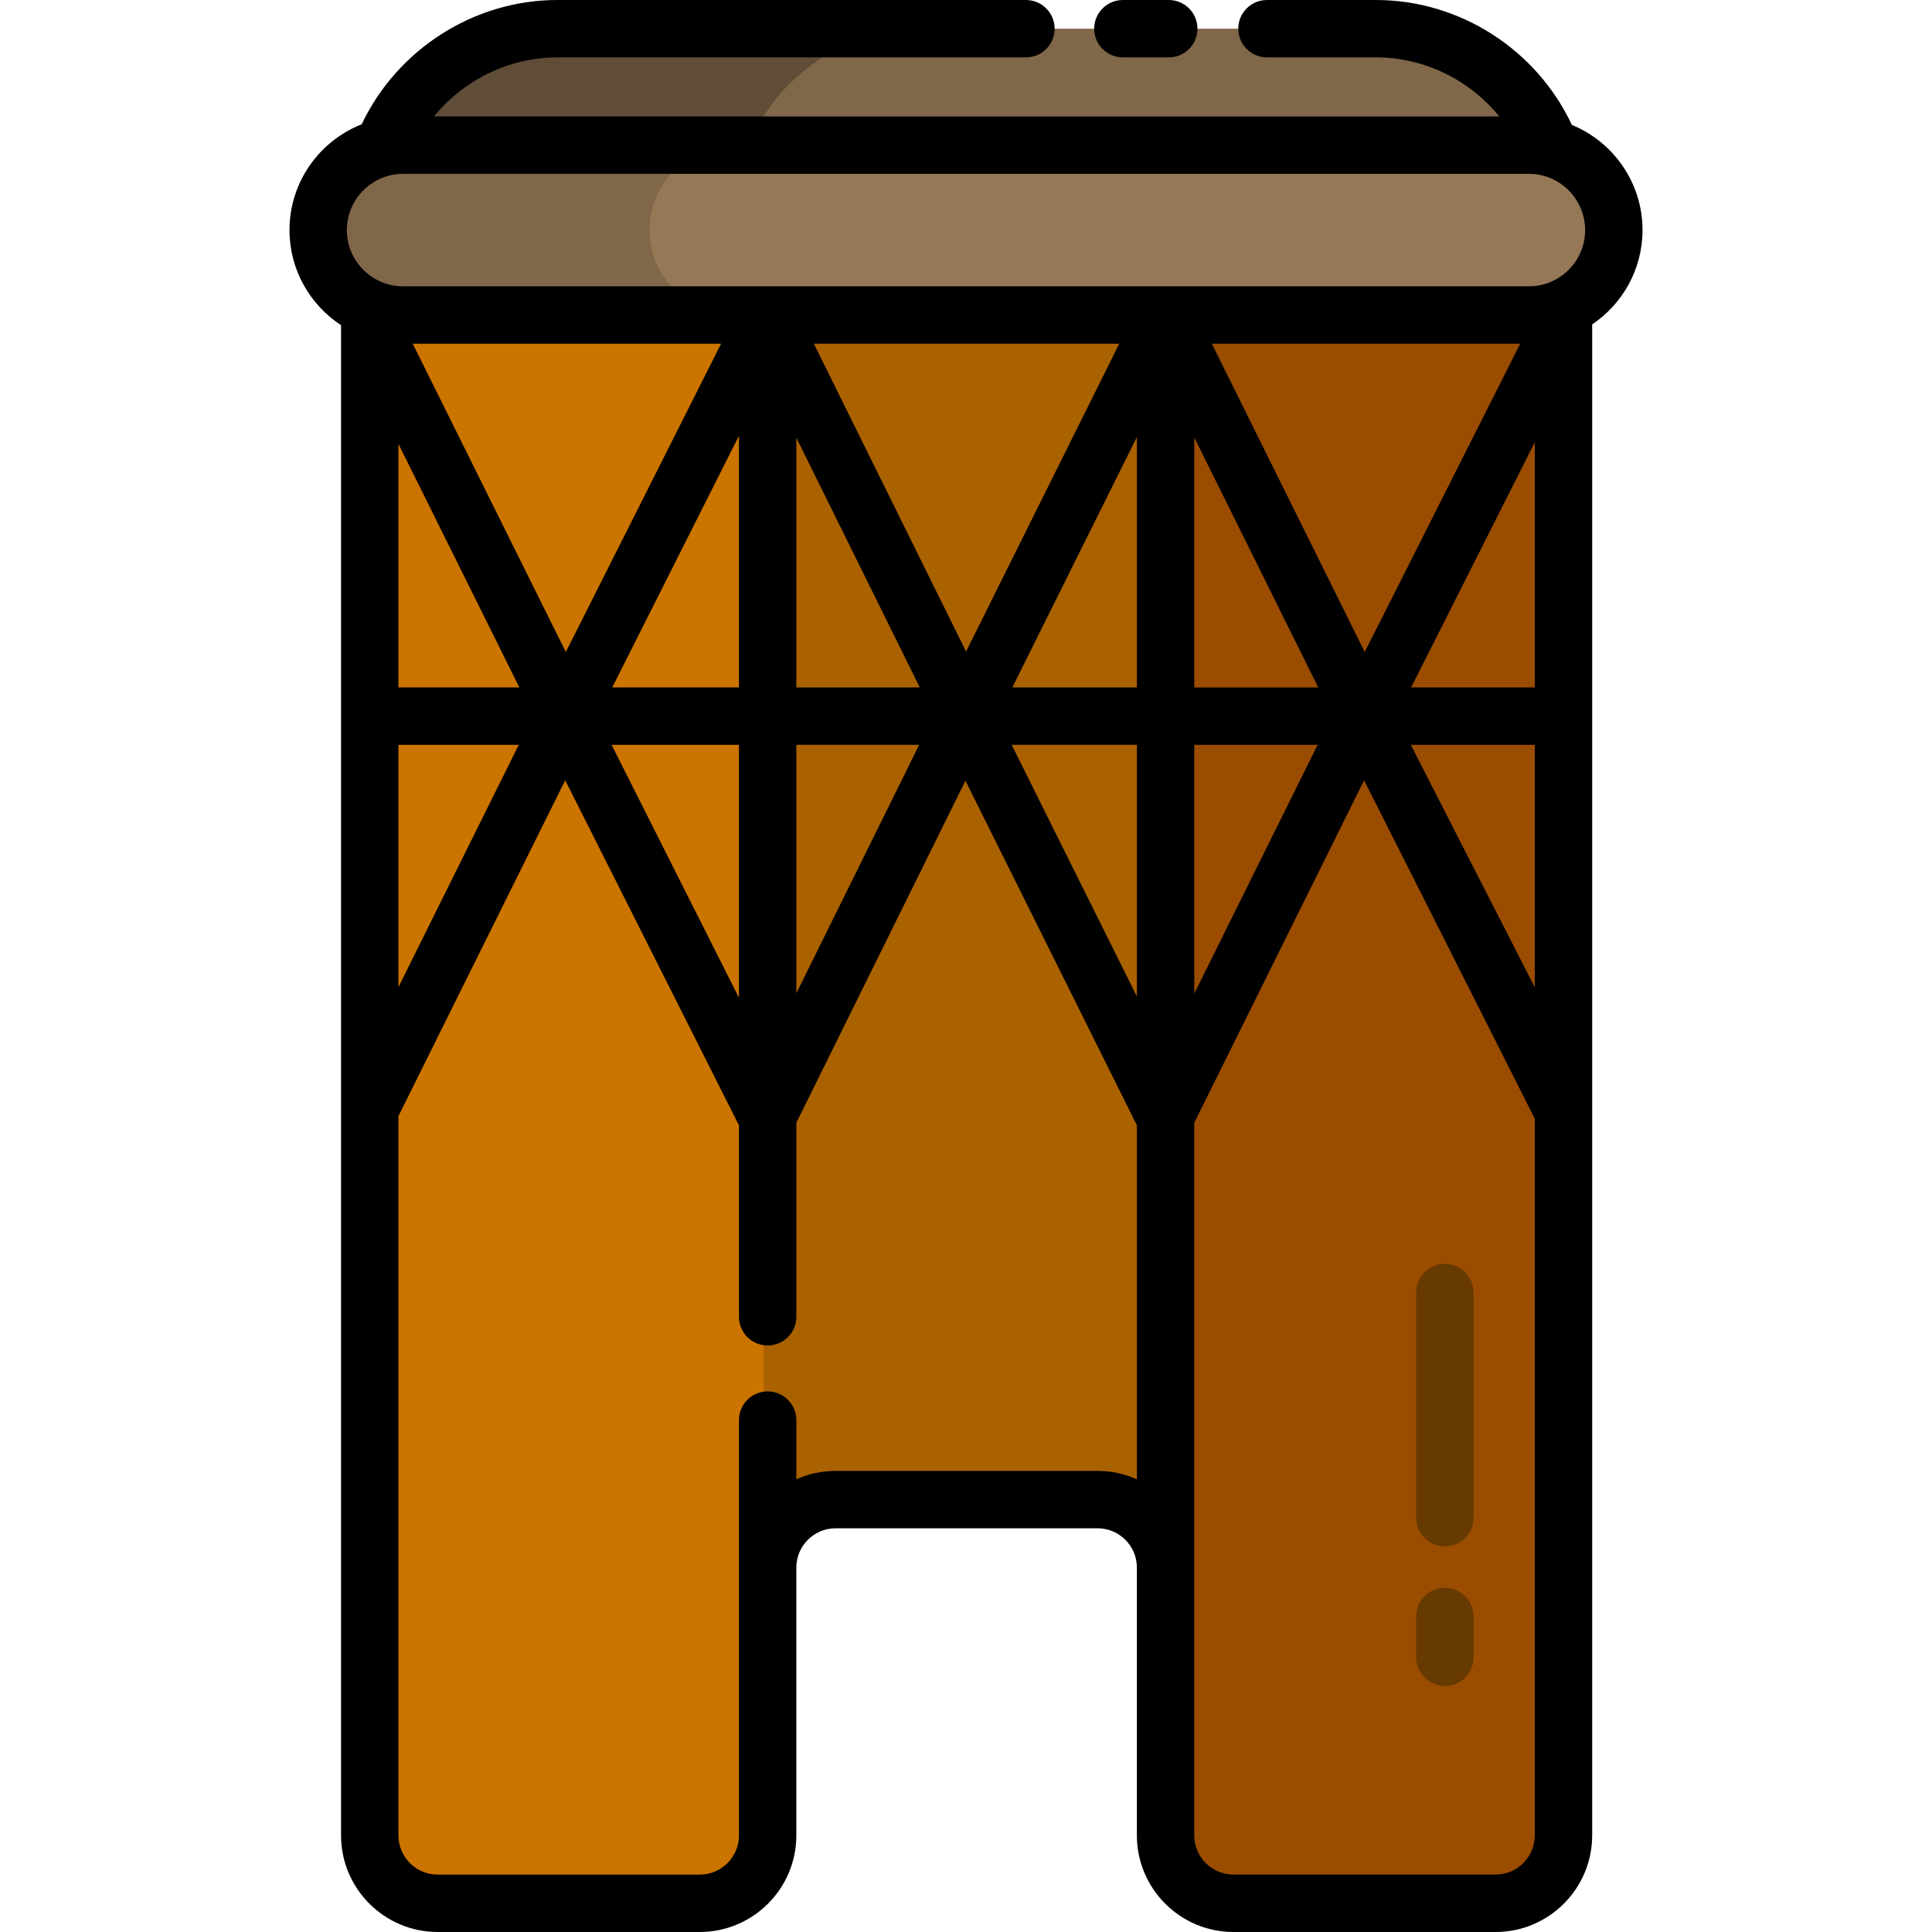 <?xml version="1.0" encoding="iso-8859-1"?>
<!-- Uploaded to: SVG Repo, www.svgrepo.com, Generator: SVG Repo Mixer Tools -->
<svg height="800px" width="800px" version="1.1" id="Layer_1" xmlns="http://www.w3.org/2000/svg" xmlns:xlink="http://www.w3.org/1999/xlink" 
	 viewBox="0 0 512.001 512.001" xml:space="preserve">
<path style="fill:#806749;" d="M363.647,134.918H146.649c-27.324,0-49.679-22.356-49.679-49.679V57.283
	c0-27.324,22.356-49.679,49.679-49.679h216.998c27.324,0,49.679,22.356,49.679,49.679v27.956
	C413.326,112.562,390.971,134.918,363.647,134.918z"/>
<path style="fill:#5F4D37;" d="M194.652,85.238V57.283c0-27.324,22.356-49.679,49.679-49.679h-97.681
	c-27.324,0-49.679,22.356-49.679,49.679v27.955c0,27.324,22.356,49.679,49.679,49.679h97.682
	C217.007,134.918,194.652,112.562,194.652,85.238z"/>
<path style="fill:#AA6100;" d="M395.322,50.438H114.974c-9.902,0-18.004,8.102-18.004,18.004v417.95
	c0,9.902,8.102,18.004,18.004,18.004h69.444c9.902,0,18.004-8.102,18.004-18.004v-70.977c0-9.902,8.102-18.004,18.004-18.004h69.444
	c9.902,0,18.004,8.102,18.004,18.004v70.977c0,9.902,8.102,18.004,18.004,18.004h69.444c9.902,0,18.004-8.102,18.004-18.004V68.441
	C413.326,58.539,405.225,50.438,395.322,50.438z"/>
<path style="fill:#CC7400;" d="M114.974,50.438c-9.902,0-18.004,8.102-18.004,18.004v417.95c0,9.902,8.102,18.004,18.004,18.004
	h69.444c9.902,0,18.004-8.102,18.004-18.004V50.438H114.974z"/>
<path style="fill:#9A4C00;" d="M395.322,50.438c9.902,0,18.004,8.102,18.004,18.004v417.95c0,9.902-8.102,18.004-18.004,18.004
	h-69.444c-9.902,0-18.004-8.102-18.004-18.004V50.438H395.322z"/>
<g>
	<path style="fill:#663A00;" d="M382.911,409.796c-4.199,0-7.604-3.404-7.604-7.604v-59.647c0-4.2,3.405-7.604,7.604-7.604
		c4.199,0,7.604,3.404,7.604,7.604v59.647C390.515,406.392,387.11,409.796,382.911,409.796z"/>
	<path style="fill:#663A00;" d="M382.911,446.803c-4.199,0-7.604-3.404-7.604-7.604v-10.821c0-4.2,3.405-7.604,7.604-7.604
		c4.199,0,7.604,3.404,7.604,7.604v10.821C390.515,443.399,387.11,446.803,382.911,446.803z"/>
</g>
<path style="fill:#957856;" d="M404.163,83.478H105.81c-12.378,0-22.505-10.127-22.505-22.505l0,0
	c0-12.378,10.127-22.505,22.505-22.505h298.352c12.378,0,22.505,10.127,22.505,22.505l0,0
	C426.668,73.351,416.54,83.478,404.163,83.478z"/>
<path style="fill:#806749;" d="M172.146,60.973L172.146,60.973c0-12.377,10.127-22.505,22.505-22.505H105.81
	c-12.377,0-22.505,10.127-22.505,22.505l0,0c0,12.377,10.127,22.506,22.505,22.506h88.841
	C182.274,83.478,172.146,73.351,172.146,60.973z"/>
<path d="M435.286,60.974c0-12.574-7.75-23.367-18.722-27.867C407.195,13.134,386.871,0,364.661,0h-28.904
	c-4.199,0-7.604,3.404-7.604,7.604s3.405,7.604,7.604,7.604h28.904c12.819,0,24.781,5.971,32.661,15.655H115.014
	c7.895-9.675,19.886-15.655,32.649-15.655h124.221c4.199,0,7.604-3.404,7.604-7.604S276.084,0,271.885,0H147.663
	c-22.058,0-42.414,13.095-51.816,32.944C84.66,37.342,76.715,48.244,76.715,60.974c0,10.537,5.445,19.821,13.665,25.203v400.217
	c0,14.12,11.488,25.608,25.608,25.608h69.444c14.12,0,25.608-11.488,25.608-25.608v-70.978c0-5.734,4.666-10.4,10.4-10.4h69.444
	c5.734,0,10.4,4.666,10.4,10.4v70.978c0,14.12,11.488,25.608,25.608,25.608h69.444c14.12,0,25.608-11.488,25.608-25.608V85.968
	C429.985,80.556,435.286,71.373,435.286,60.974z M195.832,182.183h-33.587l33.587-66.698L195.832,182.183L195.832,182.183z
	 M211.04,116.015l32.714,66.169H211.04V116.015z M301.285,182.183h-33.011l33.011-66.351V182.183z M316.493,115.924l32.862,66.26
	h-32.862V115.924z M321.147,91.082h81.73l-41.206,81.706L321.147,91.082z M256.019,172.674l-40.34-81.592h80.934L256.019,172.674z
	 M149.95,172.786l-40.574-81.704h81.717L149.95,172.786z M137.636,182.183h-32.048v-64.536L137.636,182.183z M105.588,197.391
	h31.884l-31.884,64.204V197.391z M195.832,197.391v67.025l-33.751-67.025L195.832,197.391L195.832,197.391z M211.04,197.391h32.55
	l-32.55,65.835V197.391z M301.285,197.391v66.683l-33.177-66.683L301.285,197.391L301.285,197.391z M316.493,197.391h32.698
	l-32.698,65.927V197.391z M406.736,261.659l-32.859-64.268h32.859V261.659z M406.736,182.183h-32.771l32.771-64.98V182.183z
	 M106.824,46.071h298.352c8.216,0,14.901,6.685,14.901,14.902s-6.684,14.901-14.901,14.901H106.824
	c-8.216,0-14.901-6.684-14.901-14.901S98.608,46.071,106.824,46.071z M290.884,389.806H221.44c-3.702,0-7.22,0.796-10.4,2.216
	v-15.684c0-4.2-3.405-7.604-7.604-7.604c-4.199,0-7.604,3.404-7.604,7.604v110.055c0,5.734-4.666,10.4-10.4,10.4h-69.444
	c-5.734,0-10.4-4.666-10.4-10.4V295.787l44.197-88.999l46.047,91.442v50.734c0,4.2,3.405,7.604,7.604,7.604
	c4.199,0,7.604-3.404,7.604-7.604v-51.423l44.814-90.639l45.431,91.314v93.807C298.104,390.602,294.586,389.806,290.884,389.806z
	 M396.336,496.792h-69.444c-5.734,0-10.4-4.666-10.4-10.4V297.544l45.013-90.758l45.23,89.686v189.92
	C406.736,492.126,402.072,496.792,396.336,496.792z"/>
<path d="M297.569,15.208h12.166c4.199,0,7.604-3.404,7.604-7.604S313.935,0,309.735,0h-12.166c-4.199,0-7.604,3.404-7.604,7.604
	S293.369,15.208,297.569,15.208z"/>
</svg>